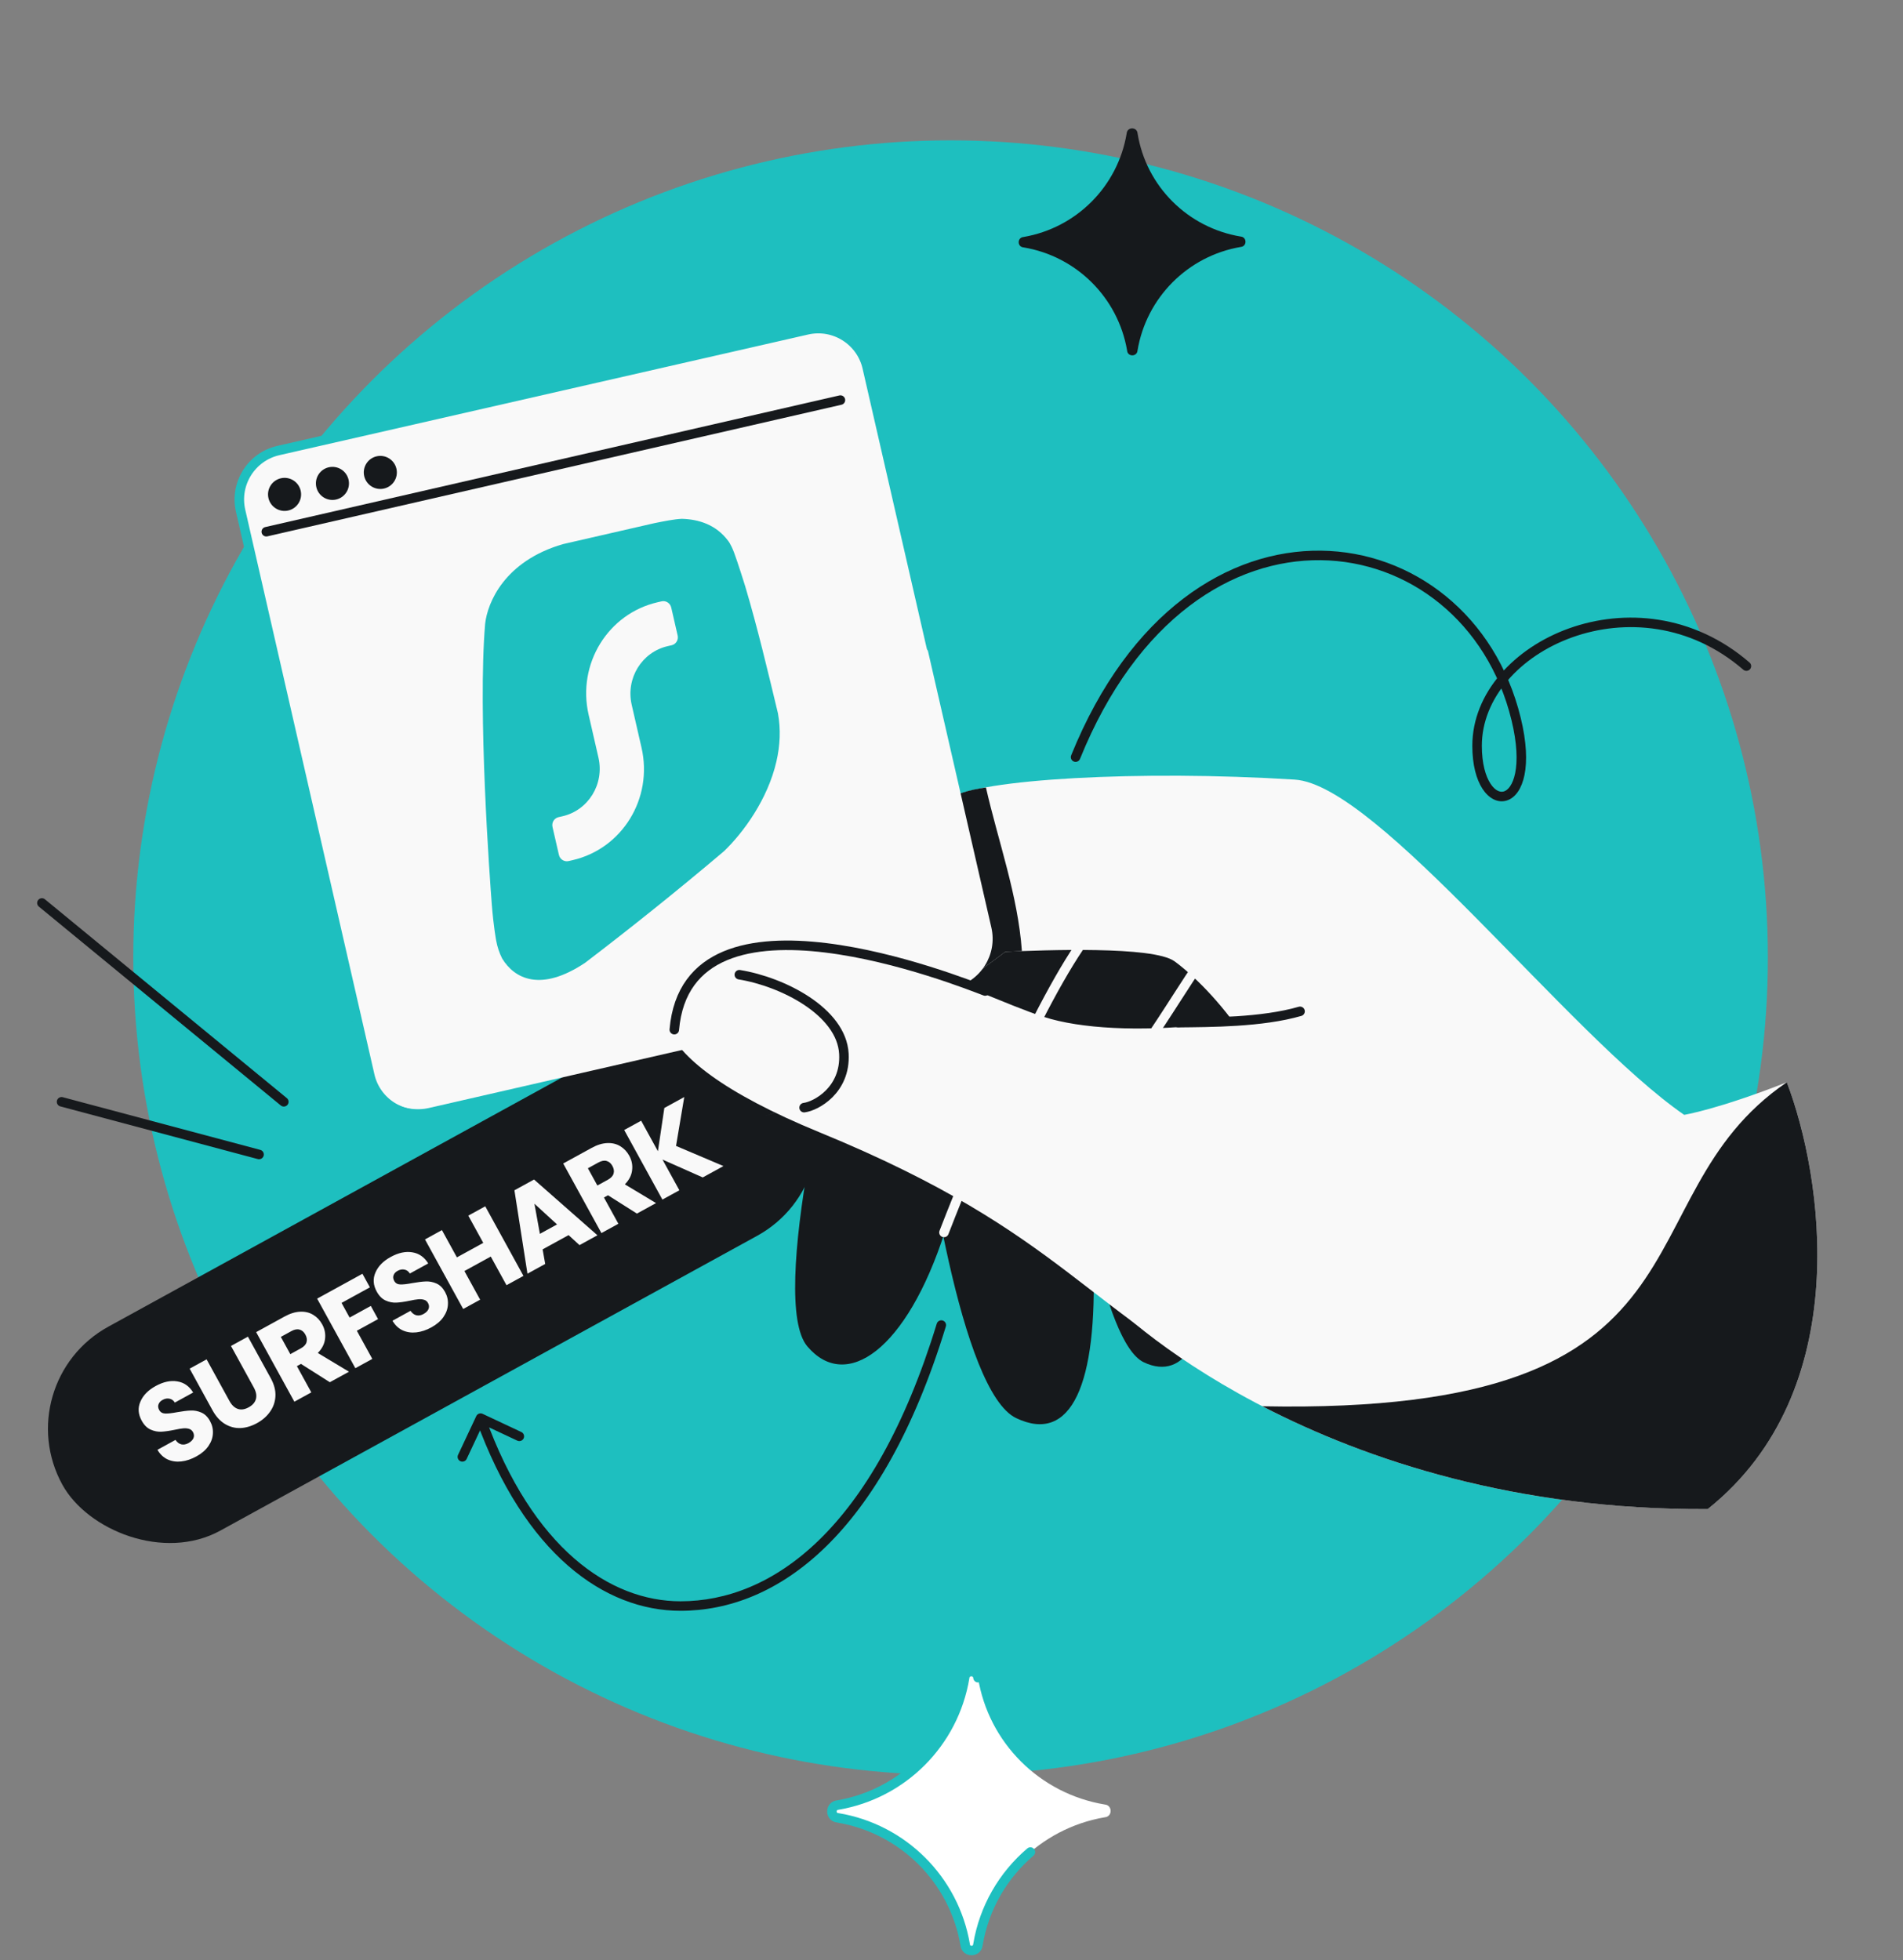 <svg width="300" height="309" viewBox="0 0 300 309" fill="none" xmlns="http://www.w3.org/2000/svg">
<rect x="0" y="0" width="300" height="309" fill="#808080" stroke="none"/>
<circle cx="149.853" cy="150.971" r="128.844" fill="#1EBFBF"/>
<path d="M232.856 117.58L232.106 117.58L232.856 117.58ZM239.009 113.356L239.738 113.179L239.009 113.356ZM107.279 253.197L107.279 253.947L107.279 253.197ZM76.08 222.894C75.705 222.718 75.258 222.879 75.082 223.254L72.211 229.363C72.035 229.738 72.196 230.185 72.571 230.361C72.946 230.537 73.393 230.376 73.569 230.001L76.121 224.571L81.551 227.122C81.926 227.298 82.373 227.137 82.549 226.762C82.725 226.387 82.564 225.941 82.189 225.765L76.08 222.894ZM149.109 209.121C149.231 208.725 149.008 208.305 148.612 208.184C148.216 208.063 147.796 208.286 147.675 208.682L149.109 209.121ZM168.866 119.081C168.711 119.465 168.896 119.902 169.28 120.058C169.664 120.213 170.101 120.028 170.257 119.644L168.866 119.081ZM274.822 105.582C275.136 105.853 275.609 105.818 275.88 105.505C276.151 105.192 276.117 104.718 275.804 104.447L274.822 105.582ZM232.106 117.58C232.106 120.579 232.738 122.868 233.706 124.356C234.663 125.828 236.081 126.656 237.534 126.203C238.924 125.77 239.908 124.28 240.333 122.166C240.766 120.012 240.672 117.018 239.738 113.179L238.28 113.533C239.183 117.24 239.239 120 238.863 121.87C238.479 123.779 237.695 124.582 237.087 124.771C236.543 124.941 235.733 124.722 234.963 123.538C234.203 122.37 233.606 120.394 233.606 117.58L232.106 117.58ZM107.279 252.447C96.173 252.447 83.983 244.161 76.466 223.318L75.055 223.827C82.694 245.009 95.306 253.947 107.279 253.947L107.279 252.447ZM147.675 208.682C137.673 241.368 121.583 252.447 107.279 252.447L107.279 253.947C122.544 253.947 139.02 242.091 149.109 209.121L147.675 208.682ZM239.738 113.179C235.798 96.996 222.709 86.983 208.233 86.815C193.733 86.646 178.067 96.342 168.866 119.081L170.257 119.644C179.286 97.327 194.481 88.155 208.216 88.315C221.975 88.475 234.495 97.986 238.28 113.533L239.738 113.179ZM275.804 104.447C266.952 96.789 256.047 95.952 247.365 99.06C238.722 102.154 232.106 109.243 232.106 117.58L233.606 117.58C233.606 110.089 239.596 103.434 247.87 100.472C256.105 97.524 266.428 98.319 274.822 105.582L275.804 104.447Z" fill="#16191C"/>
<path d="M6.606 142.354L44.743 173.703M40.838 182.007L9.704 173.703" stroke="#16191C" stroke-width="1.5" stroke-linecap="round"/>
<path d="M132.075 286.587C130.844 286.487 130.841 284.687 132.071 284.573C142.327 282.826 150.364 274.756 152.069 264.493C152.183 263.209 154.059 263.205 154.178 264.489C155.829 274.745 163.899 282.782 174.162 284.487C175.392 284.596 175.397 286.396 174.166 286.5C163.911 288.247 155.873 296.318 154.168 306.58C154.059 307.81 152.259 307.815 152.155 306.584C150.408 296.329 142.338 288.291 132.075 286.587Z" fill="white"/>
<path d="M154.178 264.489V264.489C154.059 263.205 152.183 263.209 152.069 264.493V264.493C150.364 274.756 142.327 282.826 132.071 284.573V284.573C130.841 284.687 130.844 286.487 132.075 286.587V286.587C142.338 288.291 150.408 296.329 152.155 306.584V306.584C152.259 307.815 154.059 307.81 154.168 306.58V306.58C155.136 300.756 158.143 295.638 162.438 291.981" stroke="#1EBFBF" stroke-width="1.5" stroke-linecap="round"/>
<path d="M161.346 39.001C160.345 38.921 160.342 37.456 161.343 37.363C169.688 35.942 176.228 29.375 177.616 21.023C177.709 19.978 179.235 19.975 179.332 21.02C180.676 29.365 187.243 35.906 195.594 37.293C196.595 37.382 196.598 38.846 195.597 38.931C187.252 40.353 180.711 46.92 179.324 55.271C179.235 56.272 177.771 56.276 177.686 55.274C176.264 46.929 169.697 40.389 161.346 39.001Z" fill="#16191C"/>
<path d="M107.01 166.168L91.258 169.826" stroke="#16191C" stroke-width="1.5" stroke-linecap="round"/>
<rect x="1" y="217.984" width="133.234" height="36.68" rx="18.34" transform="rotate(-28.775 1 217.984)" fill="#16191C"/>
<path d="M30.963 229.607C30.161 230.047 29.37 230.312 28.592 230.4C27.814 230.489 27.092 230.384 26.426 230.085C25.77 229.78 25.235 229.275 24.82 228.567L27.663 227.005C27.928 227.389 28.24 227.624 28.6 227.711C28.954 227.788 29.324 227.721 29.709 227.509C30.105 227.292 30.369 227.031 30.501 226.728C30.627 226.415 30.601 226.097 30.424 225.774C30.275 225.503 30.058 225.331 29.774 225.257C29.499 225.177 29.195 225.154 28.862 225.188C28.538 225.217 28.092 225.292 27.522 225.415C26.694 225.586 25.995 225.684 25.427 225.712C24.859 225.739 24.297 225.628 23.739 225.378C23.182 225.128 22.714 224.659 22.337 223.972C21.776 222.951 21.708 221.951 22.133 220.972C22.552 219.983 23.356 219.162 24.543 218.51C25.751 217.846 26.886 217.603 27.945 217.78C29 217.947 29.836 218.531 30.454 219.534L27.564 221.122C27.349 220.779 27.067 220.574 26.718 220.508C26.364 220.431 26 220.496 25.625 220.702C25.302 220.879 25.09 221.111 24.99 221.396C24.883 221.672 24.919 221.971 25.096 222.294C25.291 222.648 25.609 222.832 26.051 222.847C26.493 222.862 27.131 222.79 27.965 222.63C28.805 222.48 29.504 222.395 30.061 222.373C30.629 222.346 31.189 222.452 31.741 222.692C32.293 222.931 32.749 223.379 33.109 224.035C33.453 224.66 33.603 225.316 33.56 226.004C33.528 226.686 33.293 227.344 32.855 227.978C32.416 228.612 31.786 229.155 30.963 229.607ZM32.569 214.305L36.173 220.867C36.534 221.524 36.973 221.94 37.49 222.117C38.008 222.294 38.579 222.211 39.204 221.867C39.829 221.524 40.211 221.084 40.349 220.547C40.488 220.009 40.377 219.413 40.017 218.757L36.413 212.194L39.085 210.727L42.68 217.274C43.218 218.253 43.465 219.195 43.42 220.101C43.375 221.007 43.093 221.826 42.573 222.559C42.064 223.286 41.377 223.887 40.513 224.362C39.648 224.837 38.781 225.096 37.91 225.14C37.044 225.169 36.227 224.953 35.46 224.493C34.686 224.023 34.031 223.298 33.493 222.319L29.898 215.772L32.569 214.305ZM52 217.911L47.445 215.023L46.804 215.375L49.078 219.515L46.406 220.983L40.382 210.014L44.867 207.551C45.731 207.077 46.549 206.824 47.319 206.795C48.099 206.759 48.786 206.924 49.38 207.289C49.968 207.644 50.44 208.145 50.794 208.791C51.195 209.52 51.344 210.285 51.242 211.087C51.15 211.883 50.769 212.621 50.099 213.301L55.016 216.255L52 217.911ZM45.766 213.484L47.422 212.575C47.912 212.306 48.211 211.986 48.319 211.615C48.437 211.238 48.376 210.831 48.136 210.393C47.907 209.976 47.602 209.717 47.22 209.615C46.849 209.507 46.419 209.587 45.929 209.856L44.273 210.765L45.766 213.484ZM57.137 200.813L58.313 202.953L53.844 205.407L55.114 207.72L58.458 205.884L59.599 207.962L56.255 209.798L58.692 214.235L56.02 215.703L49.996 204.734L57.137 200.813ZM68.015 209.258C67.213 209.698 66.423 209.963 65.645 210.051C64.866 210.14 64.144 210.035 63.478 209.736C62.823 209.431 62.288 208.926 61.872 208.218L64.716 206.656C64.981 207.04 65.293 207.275 65.653 207.362C66.007 207.439 66.376 207.372 66.762 207.16C67.157 206.943 67.421 206.682 67.553 206.379C67.679 206.066 67.654 205.748 67.477 205.425C67.328 205.154 67.111 204.982 66.826 204.908C66.552 204.828 66.248 204.805 65.914 204.839C65.591 204.868 65.144 204.943 64.575 205.066C63.746 205.237 63.048 205.335 62.48 205.363C61.912 205.39 61.349 205.279 60.792 205.029C60.234 204.779 59.767 204.31 59.389 203.623C58.828 202.602 58.761 201.602 59.185 200.623C59.605 199.634 60.408 198.813 61.596 198.161C62.804 197.497 63.938 197.254 64.998 197.431C66.052 197.598 66.888 198.182 67.507 199.185L64.616 200.773C64.401 200.43 64.119 200.225 63.771 200.159C63.417 200.082 63.052 200.147 62.677 200.353C62.355 200.53 62.143 200.762 62.042 201.047C61.936 201.323 61.971 201.622 62.148 201.945C62.343 202.299 62.661 202.484 63.103 202.498C63.545 202.513 64.183 202.441 65.018 202.281C65.858 202.131 66.556 202.046 67.114 202.024C67.682 201.997 68.242 202.103 68.794 202.343C69.345 202.582 69.801 203.03 70.162 203.686C70.505 204.311 70.655 204.967 70.613 205.655C70.581 206.337 70.345 206.995 69.907 207.629C69.469 208.263 68.838 208.806 68.015 209.258ZM76.497 190.18L82.521 201.149L79.849 202.616L77.369 198.101L73.213 200.383L75.693 204.899L73.021 206.366L66.997 195.398L69.669 193.93L72.028 198.227L76.185 195.945L73.825 191.648L76.497 190.18ZM89.635 194.72L85.541 196.968L85.949 199.266L83.152 200.802L81.097 187.654L84.191 185.955L94.183 194.744L91.355 196.297L89.635 194.72ZM87.815 193.035L84.25 189.766L85.112 194.52L87.815 193.035ZM100.406 191.326L95.851 188.439L95.21 188.791L97.484 192.931L94.812 194.399L88.788 183.43L93.273 180.967C94.137 180.492 94.955 180.24 95.725 180.21C96.505 180.175 97.192 180.34 97.786 180.705C98.374 181.06 98.846 181.56 99.201 182.206C99.601 182.935 99.75 183.701 99.648 184.503C99.556 185.299 99.175 186.037 98.505 186.717L103.422 189.67L100.406 191.326ZM94.172 186.9L95.828 185.99C96.318 185.721 96.617 185.401 96.725 185.03C96.843 184.653 96.782 184.246 96.542 183.809C96.313 183.392 96.008 183.133 95.626 183.03C95.255 182.922 94.825 183.003 94.335 183.272L92.679 184.181L94.172 186.9ZM110.786 185.626L104.438 182.807L107.098 187.651L104.426 189.119L98.403 178.15L101.074 176.683L103.717 181.495L104.731 174.675L107.871 172.95L106.573 180.659L114.051 183.833L110.786 185.626Z" fill="#F9F9F9"/>
<path d="M160.194 223.568C151.48 219.408 145.833 180.736 144.366 166.864C143.596 159.584 147.78 150.709 160.056 132.234L209.146 154.168C196.467 152.493 195.535 153.95 190.642 155.95C186.726 157.549 179.518 163.608 171.439 169.918C171.306 174.096 171.82 184.001 172.352 198.767C173.054 218.206 168.907 227.727 160.194 223.568Z" fill="#16191C"/>
<path d="M180.307 214.765C173.785 211.652 169.558 182.703 168.46 172.319C167.884 166.87 171.015 160.226 180.205 146.397L216.951 162.816C207.46 161.562 202.022 162.562 198.359 164.059C195.428 165.256 192.635 170.181 188.726 174.605C189.503 178.33 187.911 184.657 189.409 196.2C191.281 210.63 186.83 217.878 180.307 214.765Z" fill="#16191C"/>
<path d="M127.27 212.257C121.167 205.044 131.144 162.655 135.783 149.332C138.218 142.34 163.747 133.476 163.437 133.224L199.92 162.859C189.157 156.387 182.002 154.79 176.709 154.724C172.475 154.672 166.265 159.27 158.992 162.671C157.792 167.65 153.774 179.232 148.952 194.187C142.925 212.881 133.373 219.469 127.27 212.257Z" fill="#16191C"/>
<path d="M148.814 194.3C151.582 187.139 155.796 176.943 160.245 167.527C164.688 158.126 169.384 149.46 173.119 145.395L173.16 145.351L173.215 145.325C175.017 144.483 176.237 143.736 177.176 143.104C177.504 142.883 177.804 142.672 178.086 142.474C178.597 142.113 179.048 141.796 179.496 141.542C180.956 140.716 182.477 140.503 186.392 140.997L186.311 141.575C182.426 141.085 181.083 141.323 179.81 142.043C179.386 142.283 178.977 142.571 178.487 142.917C178.202 143.118 177.89 143.338 177.53 143.58" stroke="#F9F9F9" stroke-width="1.5" stroke-linecap="round"/>
<path d="M179.213 167.693C177.248 170.303 175.22 172.634 173.204 174.235C173.169 175.202 173.082 176.205 172.981 177.371C172.693 180.695 172.292 185.34 172.63 194.223L172.023 194.265C171.683 185.341 172.09 180.635 172.378 177.311C172.482 176.103 172.571 175.077 172.602 174.098L172.607 173.959L172.72 173.87C174.707 172.318 176.735 170.001 178.727 167.356C180.716 164.714 182.656 161.761 184.472 158.948C184.771 158.484 185.067 158.023 185.36 157.568C186.837 155.271 188.22 153.121 189.457 151.392C190.198 150.356 190.893 149.463 191.529 148.776C192.159 148.097 192.76 147.588 193.317 147.36C193.955 147.099 194.507 146.978 195.008 146.984C195.512 146.99 195.946 147.125 196.347 147.35C196.742 147.573 197.105 147.882 197.472 148.233C197.662 148.414 197.867 148.622 198.081 148.838C198.269 149.027 198.463 149.224 198.661 149.417C200.394 151.108 203.081 153.261 209.347 154.089L209.245 154.673C202.831 153.826 200.031 151.604 198.223 149.839C198.004 149.626 197.809 149.429 197.626 149.244C197.422 149.038 197.232 148.846 197.038 148.66C196.681 148.318 196.36 148.049 196.029 147.863C195.703 147.68 195.368 147.578 194.979 147.573C194.587 147.569 194.121 147.663 193.536 147.902C193.115 148.075 192.592 148.496 191.975 149.162" stroke="#F9F9F9" stroke-width="1.5"/>
<path d="M149.68 125.898C154.158 122.815 179.822 121.384 204.109 122.907C217.261 123.731 247.157 163.052 265.5 175.759C265.5 175.759 270.762 174.923 281.684 170.623C287.283 185.264 292.628 219.22 269.217 237.912C214.439 238.226 181.22 211.96 173.525 203.727C170.463 200.45 188.839 204.422 189.682 201.385C184.605 186.8 192.046 170.351 196.401 163.949C192.408 157.768 187.782 153.462 185.148 151.547C181.809 149.12 164.595 149.783 158.49 150.049C158.49 150.049 143.602 161.155 130.45 170.639C114.01 182.492 111.448 173.269 111.081 163.949C110.714 154.629 137.69 134.152 149.68 125.898Z" fill="#F9F9F9"/>
<path d="M269.216 237.912C292.627 219.22 287.282 185.264 281.683 170.623C254.623 189.073 272.935 223.156 199 221.702C215.427 230.199 239.053 238.085 269.216 237.912Z" fill="#16191C"/>
<path fill-rule="evenodd" clip-rule="evenodd" d="M161.097 149.943C160.099 149.98 159.217 150.018 158.492 150.049C158.492 150.049 143.603 161.156 130.451 170.639C114.011 182.493 108.579 174.744 108.212 165.424C107.845 156.104 137.691 134.152 149.681 125.898C150.584 125.277 152.689 124.505 155.429 124.152C157.377 132.713 160.471 141.137 161.097 149.943Z" fill="#16191C"/>
<path d="M136.062 58.02C135.084 53.758 130.837 51.094 126.574 52.072L43.88 71.03C39.617 72.007 36.954 76.255 37.931 80.518L58.153 168.725C59.13 172.988 63.378 175.651 67.641 174.674L150.335 155.715C154.598 154.738 157.261 150.49 156.284 146.228L136.062 58.02Z" fill="#F9F9F9"/>
<path d="M146.828 102.06L136.717 57.956C135.74 53.694 131.492 51.031 127.229 52.008L43.88 71.029C39.617 72.007 36.954 76.254 37.931 80.517L58.295 169.548C59.272 173.811 63.52 176.474 67.783 175.497L77.27 173.322" stroke="#1EBFBF" stroke-width="1.5" stroke-linecap="round"/>
<path d="M103.121 82.488C104.722 82.166 106.232 81.852 107.495 81.793C110.185 81.869 112.9 82.73 114.79 85.266C114.79 85.266 115.185 85.703 115.719 87.102C116.254 88.501 117.483 92.442 117.483 92.442C119.436 99.006 121.071 105.925 122.636 112.438C123.112 115.019 122.963 117.58 122.405 120.019C121.042 125.98 117.237 131.204 114.156 134.175C106.361 140.786 98.743 146.827 92.255 151.775C85.26 156.455 81.108 154.319 79.156 151.1C78.705 150.206 78.4 149.249 78.23 148.339C78.23 148.339 77.805 146.162 77.522 142.492C77.238 138.822 75.289 112.376 76.483 98.316C76.849 95.047 79.495 88.46 88.769 85.778L103.121 82.488Z" fill="#1EBFBF"/>
<path d="M104.294 94.803C104.976 94.647 105.658 95.084 105.817 95.779L106.827 100.183C106.987 100.878 106.563 101.569 105.881 101.725L105.263 101.867C101.171 102.805 98.629 106.946 99.585 111.116L101.135 117.881C102.968 125.874 98.095 133.811 90.251 135.609L89.634 135.751C88.952 135.907 88.27 135.471 88.11 134.776L87.1 130.371C86.941 129.676 87.365 128.986 88.047 128.829L88.664 128.688C92.757 127.749 95.299 123.608 94.343 119.438L92.792 112.673C90.96 104.68 95.833 96.743 103.677 94.945L104.294 94.803Z" fill="#F9F9F9"/>
<circle cx="44.86" cy="77.942" r="2.607" transform="rotate(-12.912 44.86 77.942)" fill="#16191C"/>
<circle cx="52.408" cy="76.211" r="2.607" transform="rotate(-12.912 52.408 76.211)" fill="#16191C"/>
<circle cx="59.956" cy="74.48" r="2.607" transform="rotate(-12.912 59.956 74.48)" fill="#16191C"/>
<path d="M41.98 83.826L132.489 63.076" stroke="#16191C" stroke-width="1.5" stroke-linecap="round"/>
<path d="M164.559 160.321C176.225 164.084 201.447 162.03 218.683 154.155L218.196 165.486L199.321 221.094C170.906 207.104 168.575 194.676 129.252 178.537C98.373 165.863 102.166 155.883 111.102 151.934C130.374 143.419 152.893 156.559 164.559 160.321Z" fill="#F9F9F9"/>
<path d="M155.303 156.235C151.511 154.811 108.435 137.47 106.301 162.331M185.749 161.224C190.899 161.168 198.964 161.175 204.946 159.44" stroke="#16191C" stroke-width="1.5" stroke-linecap="round"/>
<path d="M126.763 174.624C127.703 174.507 129.337 173.817 130.7 172.456C132.075 171.083 133.185 169.018 133.038 166.156C132.866 162.789 130.405 159.939 127.205 157.811C123.996 155.676 119.979 154.222 116.552 153.666" stroke="#16191C" stroke-width="1.5" stroke-linecap="round"/>
</svg>
